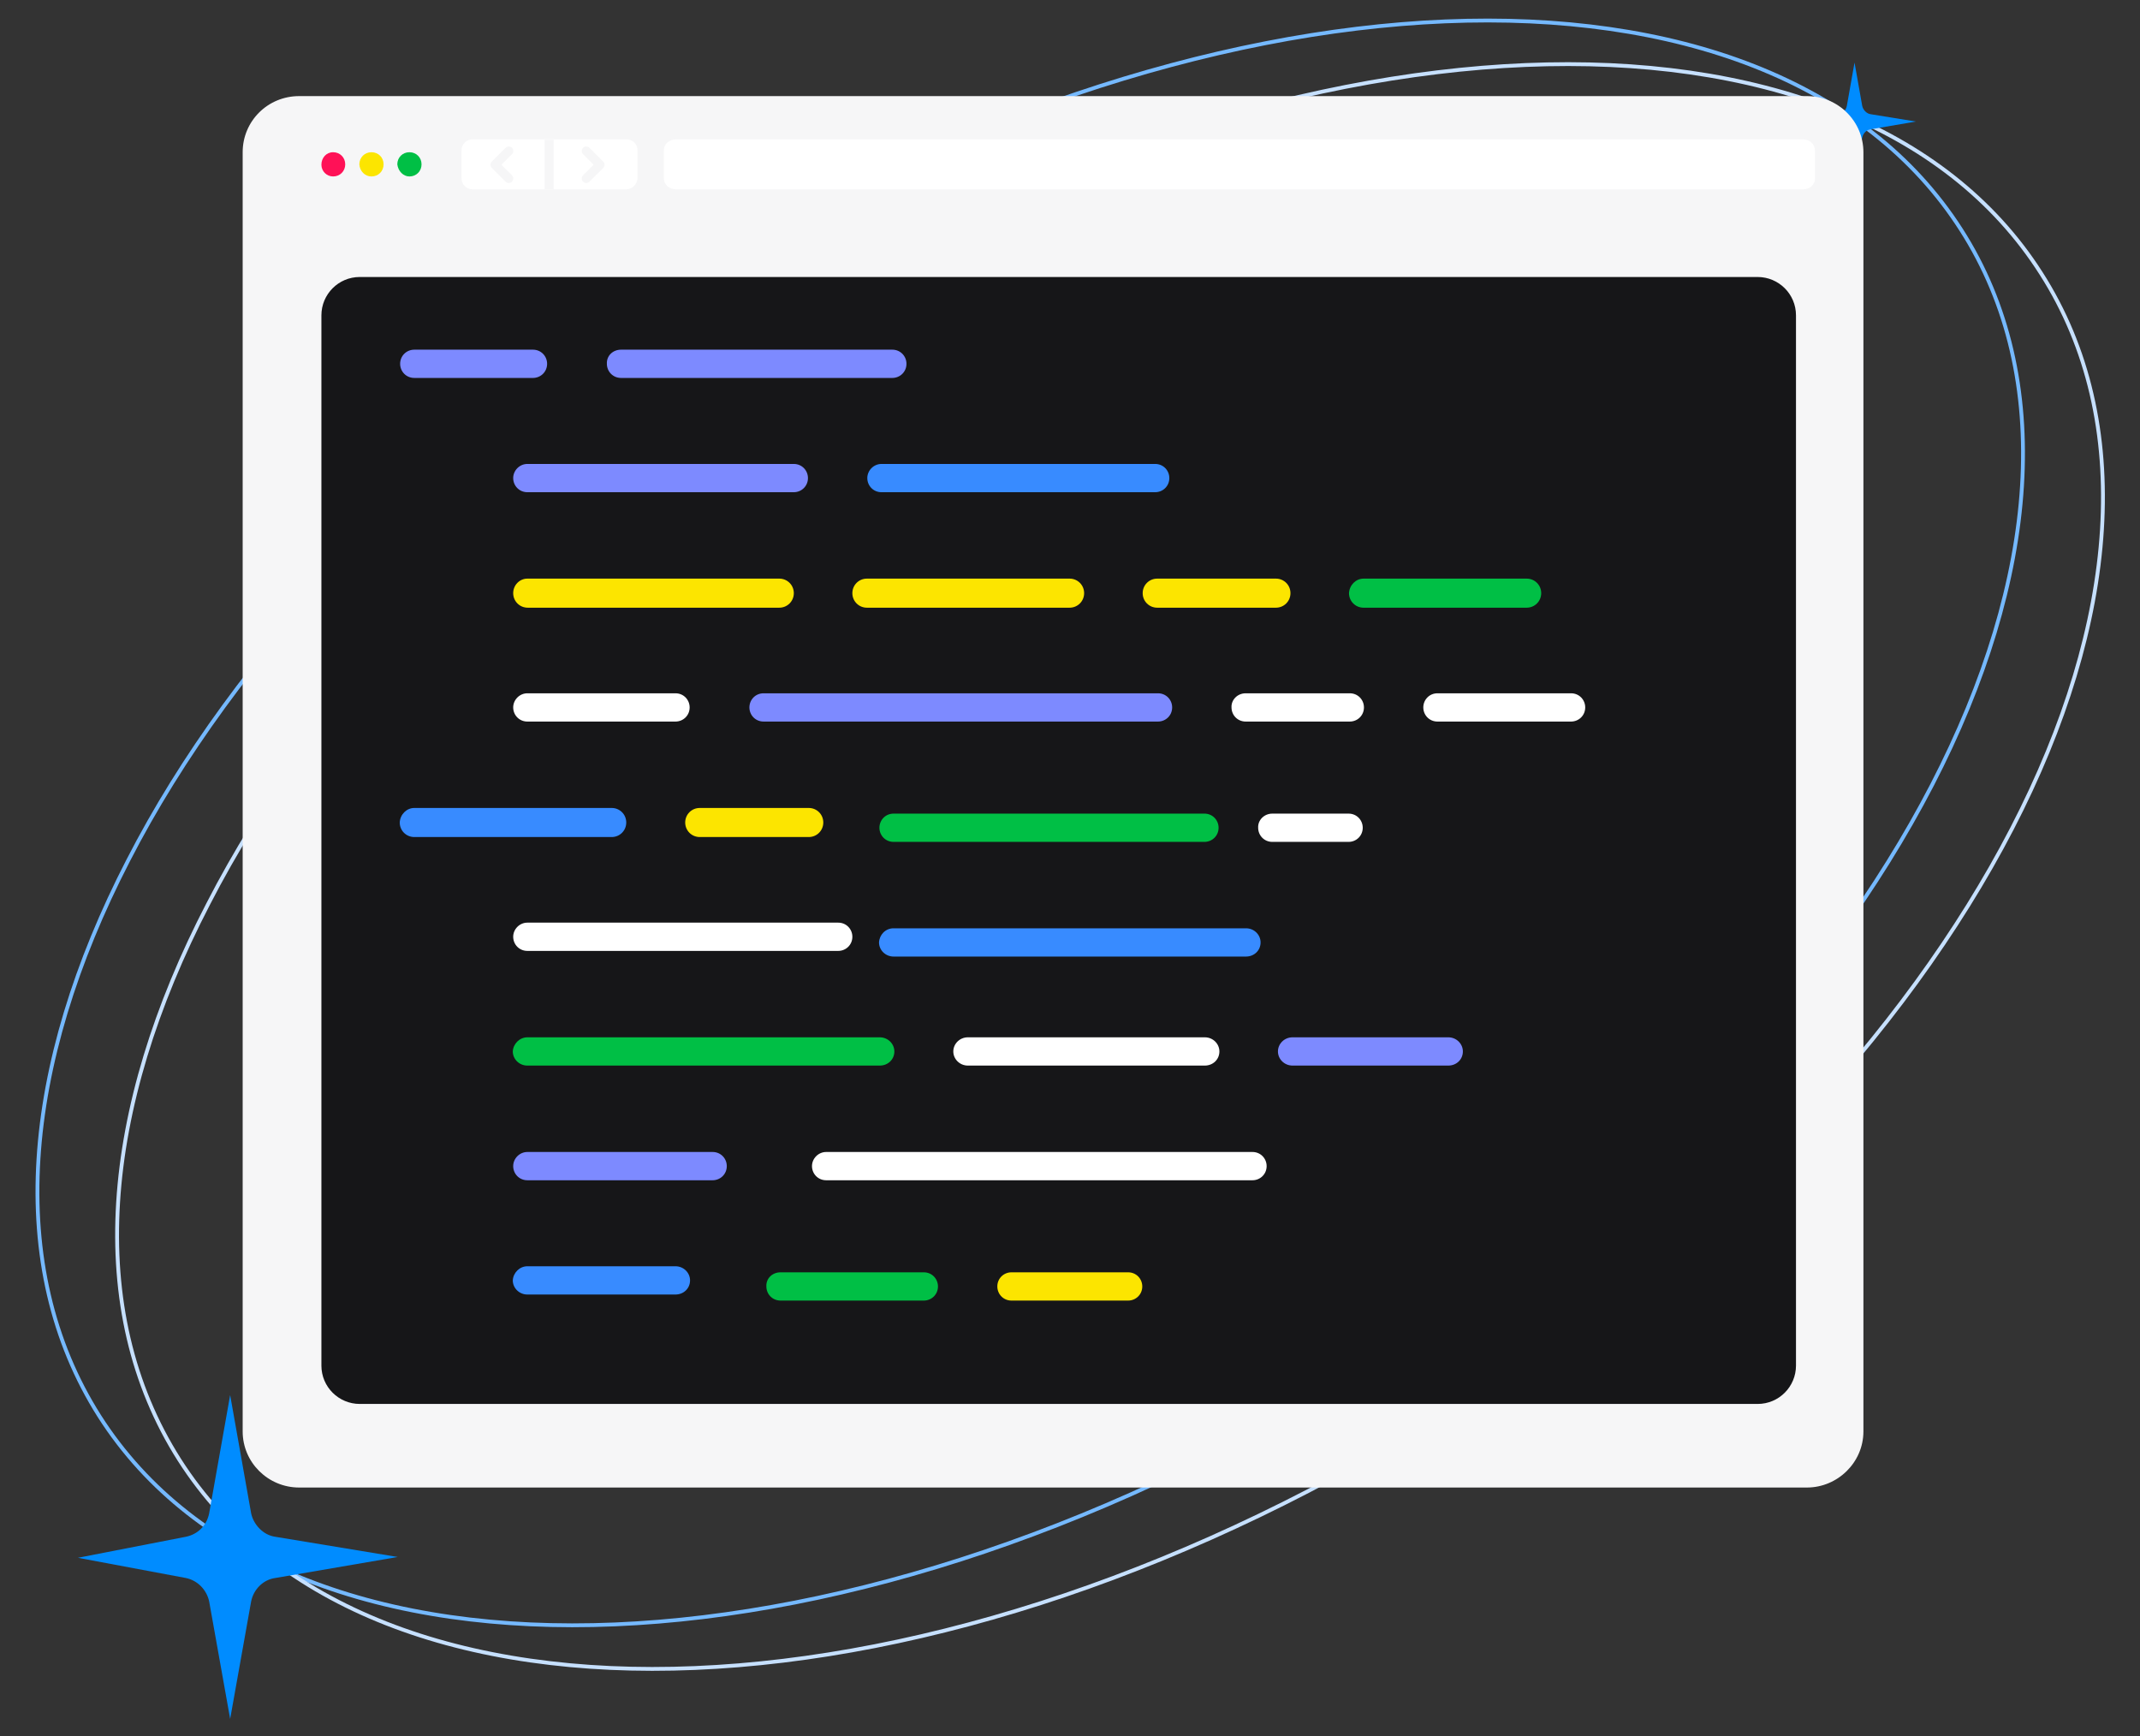 <?xml version="1.0" encoding="utf-8"?>
<!-- Generator: Adobe Illustrator 27.1.1, SVG Export Plug-In . SVG Version: 6.00 Build 0)  -->
<svg version="1.1" id="Capa_2_00000161592318915801370330000003264702826496346283_"
	 xmlns="http://www.w3.org/2000/svg" xmlns:xlink="http://www.w3.org/1999/xlink" x="0px" y="0px" viewBox="0 0 530 430"
	 style="enable-background:new 0 0 530 430;" xml:space="preserve">
<rect x="0" y="0" width="530" height="430" fill="#333333" stroke="none"/>
<style type="text/css">
	.st0{fill:none;stroke:#75B9FF;stroke-width:0.948;}
	.st1{fill:none;stroke:#C6E0FF;stroke-width:0.948;}
	.st2{fill:#008CFF;}
	.st3{fill:#F6F6F7;}
	.st4{fill:#FF1157;}
	.st5{fill:#FCE500;}
	.st6{fill:#00BF45;}
	.st7{fill:#FFFFFF;}
	.st8{fill:none;stroke:#F6F6F7;stroke-width:2.243;stroke-miterlimit:10;}
	.st9{fill:none;stroke:#F6F6F7;stroke-width:2.243;stroke-linecap:round;stroke-linejoin:round;}
	.st10{fill:#161618;}
	.st11{fill:#7D8AFF;}
	.st12{fill:#388BFF;}
</style>
<g id="Capa_1-2">
	<g>
		<g>
			<path class="st0" d="M24.6,350.7c23.5,36.9,70.5,54,127.7,51.6s124.3-24.1,188.1-64.7s111.8-92.4,138.1-143.2
				c26.3-50.8,30.7-100.8,7.2-137.5C462.1,20,415.1,2.9,357.9,5.3S233.6,29.4,169.9,70s-112,92.2-138.1,143
				C5.5,263.9,1.1,313.7,24.6,350.7L24.6,350.7z"/>
			<path class="st1" d="M44.4,361.5c23.5,36.9,70.5,54,127.7,51.6s124.3-24.1,188.1-64.7S472,256,498.3,205.2s30.7-100.8,7.2-137.5
				C482,30.8,435,13.7,377.8,16.1S253.5,40.2,189.7,80.8s-112,92.2-138.1,143C25.2,274.6,20.8,324.4,44.4,361.5z"/>
			<path class="st2" d="M19.3,385.8l26.7,5c3,0.6,5.2,3,5.8,5.8l5.2,29.1l5.2-29.1c0.6-3,3-5.4,6-5.8l30.3-5.2l-30.3-5
				c-3-0.4-5.4-3-6-5.8L57,345.5l-5.2,29.3c-0.6,3-2.8,5.2-5.8,5.8L19.3,385.8z"/>
			<path class="st2" d="M445.5,30.2l9.8,1.8c1.1,0.2,1.9,1.1,2.1,2.1l1.9,10.7l1.9-10.7c0.2-1.1,1.1-2,2.2-2.1l11.1-1.9l-11.1-1.8
				c-1.1-0.1-2-1.1-2.2-2.1l-1.9-10.7l-1.9,10.7c-0.2,1.1-1,1.9-2.1,2.1L445.5,30.2z"/>
		</g>
		<g>
			<path class="st3" d="M447.5,368.4H74.1c-7.7,0-14-6.2-14-13.9V37.7c0-7.7,6.2-13.9,14-13.9h373.4c7.7,0,14,6.2,14,13.9v316.8
				C461.5,362.2,455.1,368.4,447.5,368.4L447.5,368.4z"/>
			<path class="st4" d="M82.5,43.7c1.7,0,3-1.3,3-3s-1.3-3-3-3s-2.9,1.4-2.9,3.1C79.6,42.4,80.9,43.7,82.5,43.7L82.5,43.7z"/>
			<path class="st5" d="M92,43.7c1.7,0,3-1.3,3-3s-1.3-3-3-3s-3,1.3-3,3C89.1,42.4,90.4,43.7,92,43.7z"/>
			<path class="st6" d="M101.4,43.7c1.7,0,3-1.3,3-3s-1.3-3-3-3s-3,1.3-3,3C98.6,42.4,99.9,43.7,101.4,43.7z"/>
			<path class="st7" d="M446.5,46.9h-279c-1.8,0-3.1-1.2-3.1-2.8v-6.8c0-1.6,1.3-2.8,3.1-2.8h278.9c1.8,0,3.1,1.2,3.1,2.8v6.8
				C449.6,45.7,448.2,46.9,446.5,46.9z"/>
			<path class="st7" d="M155.1,46.9h-38c-1.6,0-2.8-1.2-2.8-2.8v-6.8c0-1.6,1.2-2.8,2.8-2.8h38c1.6,0,2.8,1.2,2.8,2.8v6.8
				C157.8,45.7,156.5,46.9,155.1,46.9z"/>
			<path class="st8" d="M136,46.9V34.6"/>
			<path class="st9" d="M126,44.2l-3.4-3.4l3.4-3.4"/>
			<path class="st9" d="M145.2,44.2l3.4-3.4l-3.4-3.4"/>
		</g>
		<path class="st10" d="M89.1,68.6h346.2c5.2,0,9.5,4.2,9.5,9.5v260.1c0,5.2-4.2,9.5-9.5,9.5H89.1c-5.2,0-9.5-4.2-9.5-9.5V78.1
			C79.6,72.9,83.8,68.6,89.1,68.6z"/>
		<g>
			<path class="st11" d="M102.6,86.6H132c2,0,3.5,1.6,3.5,3.5l0,0c0,2-1.6,3.5-3.5,3.5h-29.4c-2,0-3.5-1.6-3.5-3.5l0,0
				C99.1,88.1,100.7,86.6,102.6,86.6z"/>
			<path class="st11" d="M153.8,86.6H221c2,0,3.5,1.6,3.5,3.5l0,0c0,2-1.6,3.5-3.5,3.5h-67.2c-2,0-3.5-1.6-3.5-3.5l0,0
				C150.2,88.1,151.8,86.6,153.8,86.6z"/>
			<path class="st11" d="M130.6,114.9h66c2,0,3.5,1.6,3.5,3.5l0,0c0,2-1.6,3.5-3.5,3.5h-66c-2,0-3.5-1.6-3.5-3.5l0,0
				C127.1,116.5,128.7,114.9,130.6,114.9z"/>
			<path class="st12" d="M218.3,114.9h67.8c2,0,3.5,1.6,3.5,3.5l0,0c0,2-1.6,3.5-3.5,3.5h-67.8c-2,0-3.5-1.6-3.5-3.5l0,0
				C214.8,116.5,216.4,114.9,218.3,114.9z"/>
			<path class="st5" d="M130.6,143.3H193c2,0,3.6,1.6,3.6,3.6l0,0c0,2-1.6,3.6-3.6,3.6h-62.3c-2,0-3.6-1.6-3.6-3.6l0,0
				C127.1,144.9,128.7,143.3,130.6,143.3z"/>
			<path class="st5" d="M214.7,143.3h50.2c2,0,3.6,1.6,3.6,3.6l0,0c0,2-1.6,3.6-3.6,3.6h-50.2c-2,0-3.6-1.6-3.6-3.6l0,0
				C211.1,144.9,212.7,143.3,214.7,143.3z"/>
			<path class="st5" d="M286.6,143.3H316c2,0,3.6,1.6,3.6,3.6l0,0c0,2-1.6,3.6-3.6,3.6h-29.4c-2,0-3.6-1.6-3.6-3.6l0,0
				C283,144.9,284.6,143.3,286.6,143.3z"/>
			<path class="st6" d="M337.7,143.3h40.4c2,0,3.6,1.6,3.6,3.6l0,0c0,2-1.6,3.6-3.6,3.6h-40.4c-2,0-3.6-1.6-3.6-3.6l0,0
				C334.2,144.9,335.8,143.3,337.7,143.3z"/>
			<path class="st7" d="M130.6,171.7h36.7c2,0,3.5,1.6,3.5,3.5l0,0c0,2-1.6,3.5-3.5,3.5h-36.7c-2,0-3.5-1.6-3.5-3.5l0,0
				C127.1,173.3,128.7,171.7,130.6,171.7z"/>
			<path class="st11" d="M189.1,171.7h97.7c2,0,3.5,1.6,3.5,3.5l0,0c0,2-1.6,3.5-3.5,3.5h-97.7c-2,0-3.5-1.6-3.5-3.5l0,0
				C185.6,173.3,187.1,171.7,189.1,171.7z"/>
			<path class="st7" d="M308.5,171.7h25.8c2,0,3.5,1.6,3.5,3.5l0,0c0,2-1.6,3.5-3.5,3.5h-25.8c-2,0-3.5-1.6-3.5-3.5l0,0
				C304.9,173.3,306.5,171.7,308.5,171.7z"/>
			<path class="st7" d="M356,171.7h33.1c2,0,3.5,1.6,3.5,3.5l0,0c0,2-1.6,3.5-3.5,3.5H356c-2,0-3.5-1.6-3.5-3.5l0,0
				C352.5,173.3,354,171.7,356,171.7z"/>
			<path class="st7" d="M130.6,228.5h77c2,0,3.5,1.6,3.5,3.5l0,0c0,2-1.6,3.5-3.5,3.5h-77c-2,0-3.5-1.6-3.5-3.5l0,0
				C127.1,230.1,128.7,228.5,130.6,228.5z"/>
			<path class="st6" d="M130.6,256.9h87.3c2,0,3.6,1.6,3.6,3.5l0,0c0,2-1.6,3.5-3.6,3.5h-87.3c-2,0-3.6-1.6-3.6-3.5l0,0
				C127.1,258.5,128.7,256.9,130.6,256.9z"/>
			<path class="st7" d="M239.7,256.9h58.7c2,0,3.6,1.6,3.6,3.5l0,0c0,2-1.6,3.5-3.6,3.5h-58.7c-2,0-3.6-1.6-3.6-3.5l0,0
				C236.1,258.5,237.7,256.9,239.7,256.9z"/>
			<path class="st11" d="M320.1,256.9h38.6c2,0,3.6,1.6,3.6,3.5l0,0c0,2-1.6,3.5-3.6,3.5h-38.6c-2,0-3.6-1.6-3.6-3.5l0,0
				C316.5,258.5,318.1,256.9,320.1,256.9z"/>
			<path class="st11" d="M130.6,285.3h45.9c2,0,3.5,1.6,3.5,3.5l0,0c0,2-1.6,3.5-3.5,3.5h-45.9c-2,0-3.5-1.6-3.5-3.5l0,0
				C127.1,286.9,128.7,285.3,130.6,285.3z"/>
			<path class="st7" d="M204.6,285.3h105.6c2,0,3.5,1.6,3.5,3.5l0,0c0,2-1.6,3.5-3.5,3.5H204.6c-2,0-3.5-1.6-3.5-3.5l0,0
				C201.1,286.9,202.7,285.3,204.6,285.3z"/>
			<path class="st12" d="M102.6,200.1h48.9c2,0,3.6,1.6,3.6,3.6l0,0c0,2-1.6,3.6-3.6,3.6h-48.9c-2,0-3.6-1.6-3.6-3.6l0,0
				C99.1,201.7,100.7,200.1,102.6,200.1z"/>
			<path class="st5" d="M173.3,200.1h27c2,0,3.6,1.6,3.6,3.6l0,0c0,2-1.6,3.6-3.6,3.6h-27c-2,0-3.6-1.6-3.6-3.6l0,0
				C169.7,201.7,171.3,200.1,173.3,200.1z"/>
			<path class="st12" d="M130.6,313.6h36.7c2,0,3.6,1.6,3.6,3.5l0,0c0,2-1.6,3.5-3.6,3.5h-36.7c-2,0-3.6-1.6-3.6-3.5l0,0
				C127.1,315.2,128.7,313.6,130.6,313.6z"/>
			<path class="st6" d="M193.3,315.1h35.5c2,0,3.5,1.6,3.5,3.5l0,0c0,2-1.6,3.5-3.5,3.5h-35.5c-2,0-3.5-1.6-3.5-3.5l0,0
				C189.7,316.6,191.3,315.1,193.3,315.1z"/>
			<path class="st5" d="M250.5,315.1h28.9c2,0,3.5,1.6,3.5,3.5l0,0c0,2-1.6,3.5-3.5,3.5h-28.9c-2,0-3.5-1.6-3.5-3.5l0,0
				C247,316.6,248.6,315.1,250.5,315.1z"/>
			<path class="st6" d="M221.3,201.5h77c2,0,3.5,1.6,3.5,3.5l0,0c0,2-1.6,3.5-3.5,3.5h-77c-2,0-3.5-1.6-3.5-3.5l0,0
				C217.8,203.1,219.3,201.5,221.3,201.5z"/>
			<path class="st12" d="M221.3,229.9h87.3c2,0,3.6,1.6,3.6,3.5l0,0c0,2-1.6,3.5-3.6,3.5h-87.3c-2,0-3.6-1.6-3.6-3.5l0,0
				C217.8,231.5,219.3,229.9,221.3,229.9z"/>
			<path class="st7" d="M315.1,201.5H334c2,0,3.5,1.6,3.5,3.5l0,0c0,2-1.6,3.5-3.5,3.5h-18.9c-2,0-3.5-1.6-3.5-3.5l0,0
				C311.5,203.1,313.1,201.5,315.1,201.5z"/>
		</g>
	</g>
</g>
</svg>
